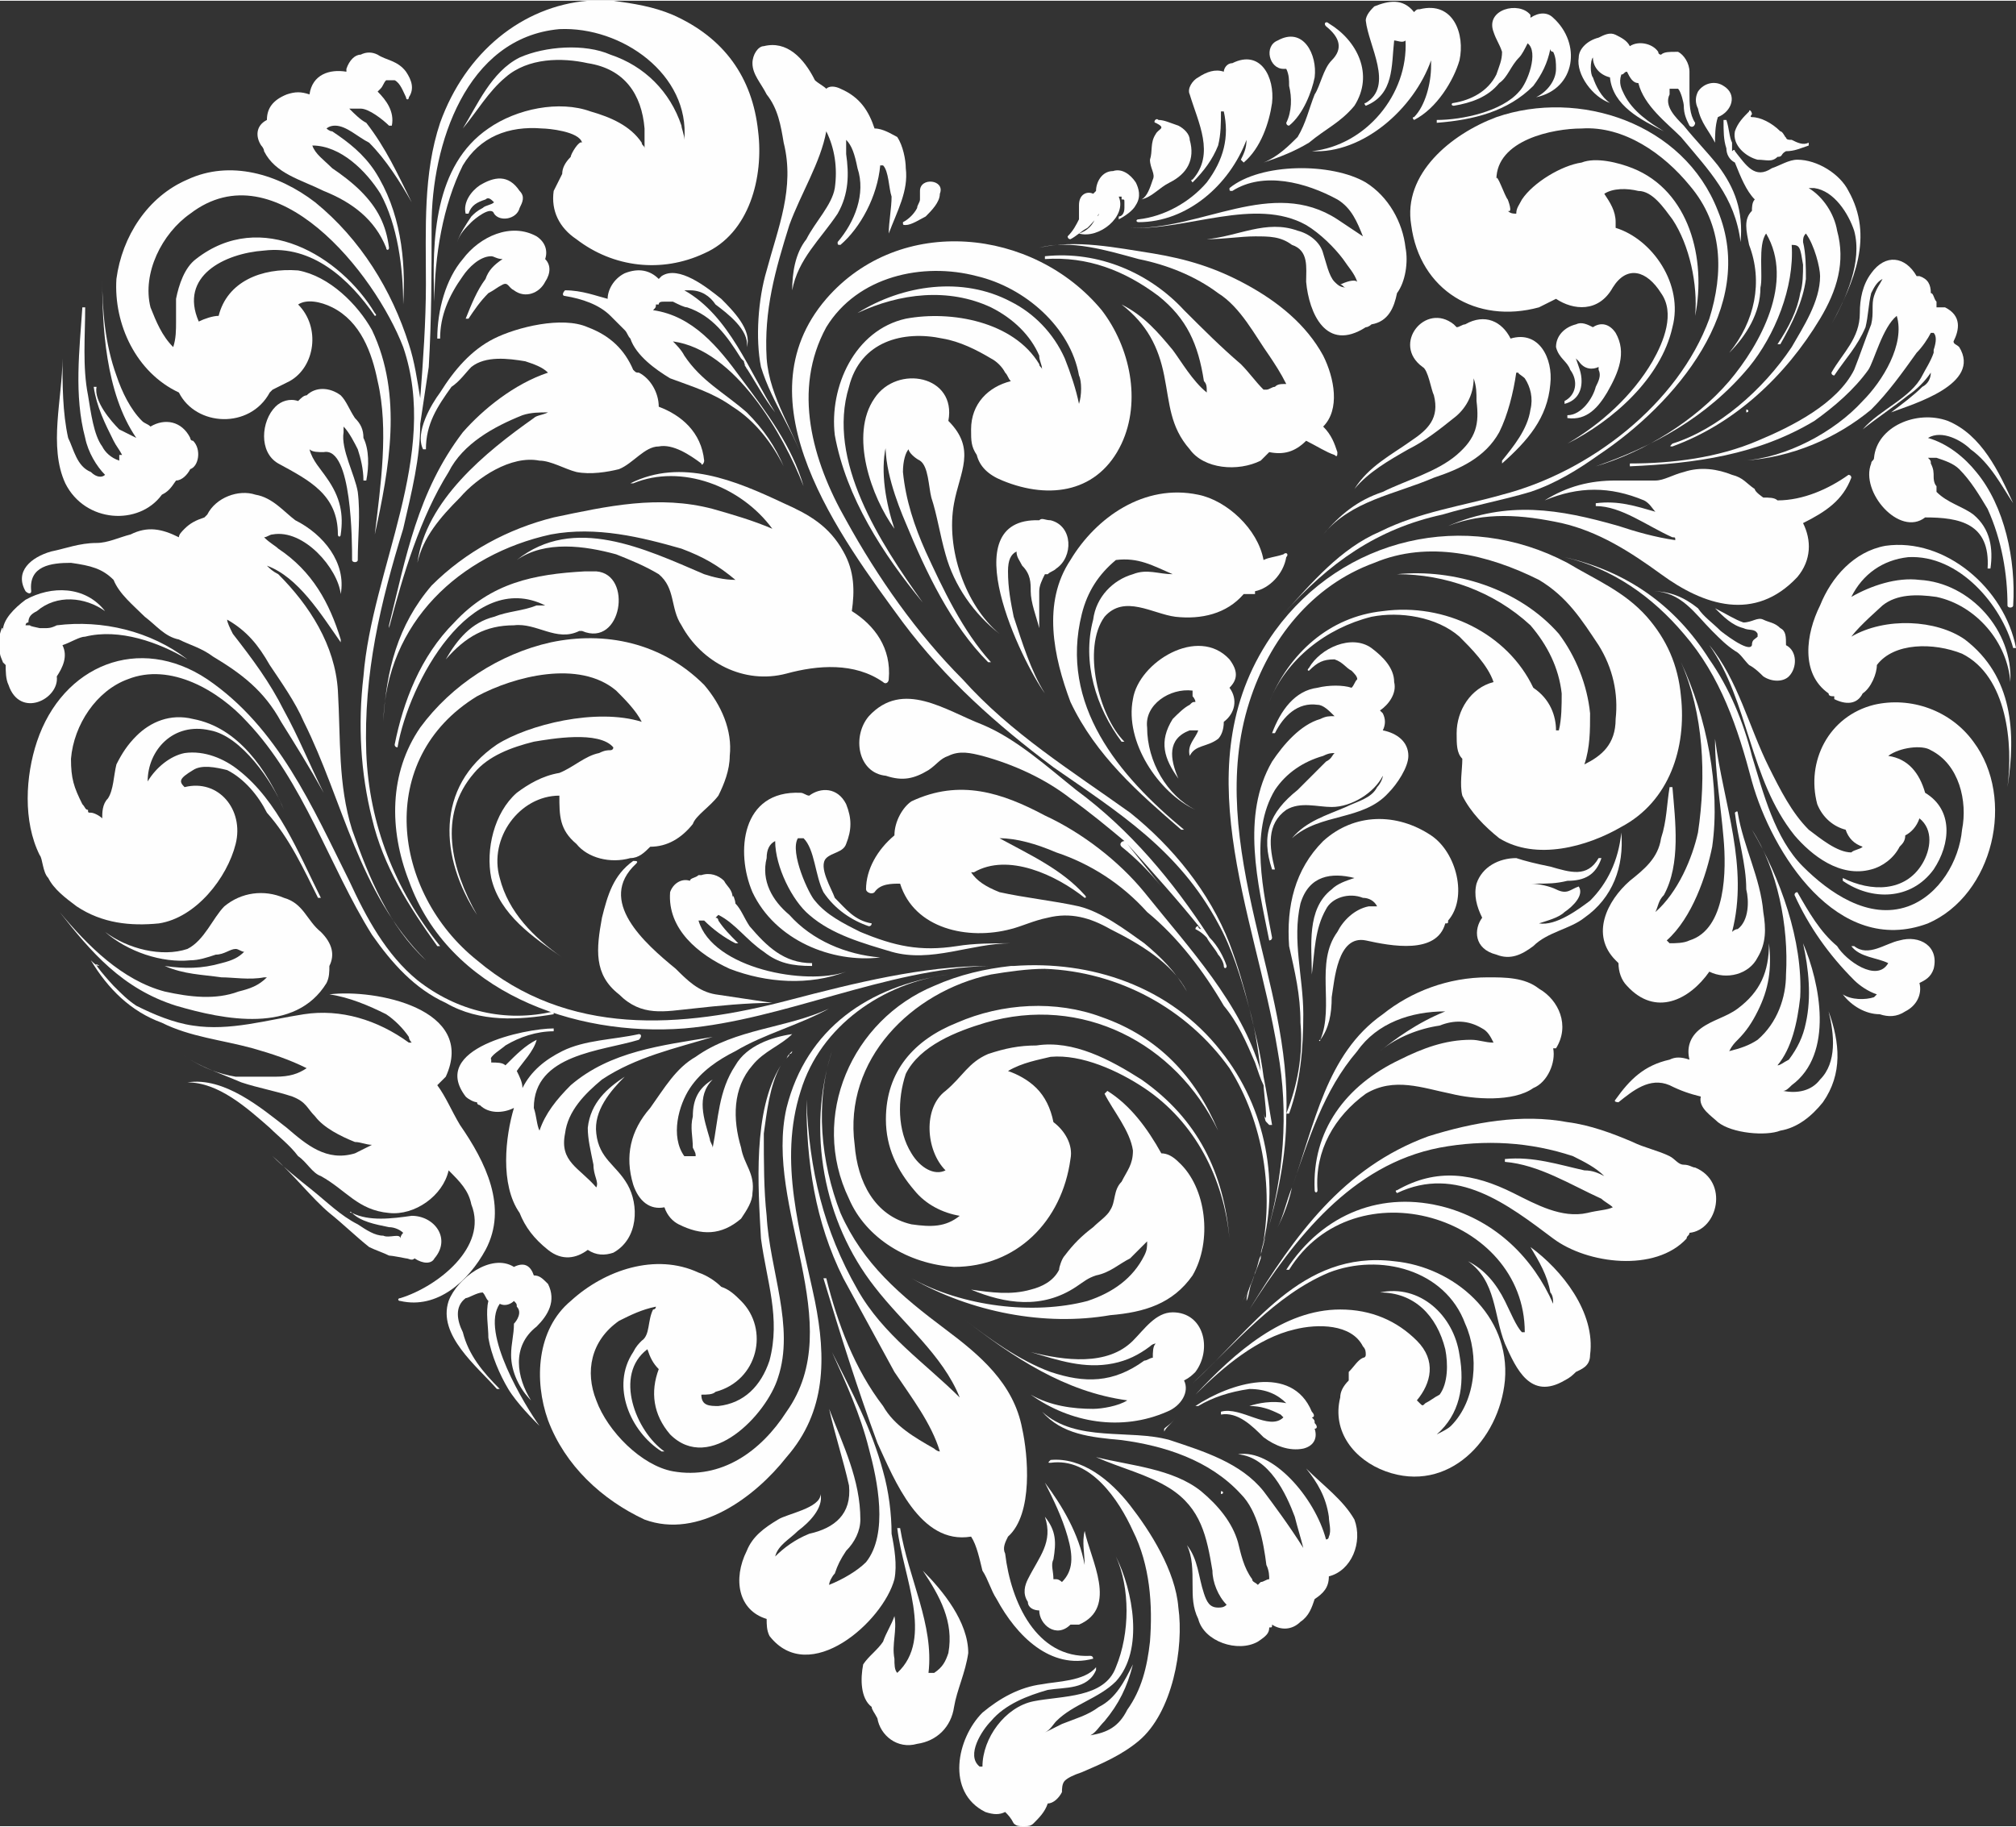 <?xml version="1.0" encoding="UTF-8"?> <svg xmlns="http://www.w3.org/2000/svg" xmlns:xlink="http://www.w3.org/1999/xlink" xml:space="preserve" width="59.513mm" height="53.94mm" version="1.1" style="shape-rendering:geometricPrecision; text-rendering:geometricPrecision; image-rendering:optimizeQuality; fill-rule:evenodd; clip-rule:evenodd" viewBox="0 0 710 643"><rect x="0" y="0" width="710" height="643" fill="#333333" stroke="none"/> <defs> <style type="text/css"> .fil0 {fill:#FEFEFE;fill-rule:nonzero} </style> </defs> <g id="Слой_x0020_1">  <g id="_2364487048000"> <path class="fil0" d="M443 446c0,0 0,-1 0,-1 0,0 0,1 0,1zm-104 -67c0,0 0,1 0,1 0,0 0,0 0,0 0,0 0,0 0,-1zm91 -9c-18,-23 -46,-32 -73,-30 -3,0 -6,0 -9,0 3,0 5,0 8,0 -9,1 -18,3 -27,7 -29,12 -44,46 -30,75 6,14 21,23 37,24 22,0 38,-16 41,-38 1,-5 -2,-10 -6,-13 -1,-5 -3,-9 -6,-12 -3,-3 -7,-5 -10,-6 5,-3 11,-4 15,-5 11,-1 24,5 33,11 18,12 28,32 30,53 -2,-23 -11,-42 -31,-56 -11,-7 -24,-14 -37,-12 -6,0 -11,1 -17,3 -7,3 -9,8 -15,13 -8,6 -7,21 0,28 -4,2 -9,-1 -12,-6 -5,-8 -5,-19 -2,-28 5,-10 18,-15 28,-18 34,-10 67,7 82,38 0,1 0,1 0,0 -8,-19 -21,-33 -41,-40 -16,-6 -35,-5 -51,2 -15,6 -25,17 -25,34 0,10 4,18 10,25 4,5 10,8 16,9 -5,4 -10,4 -17,3 -13,-3 -19,-15 -20,-28 -4,-30 20,-54 48,-60 6,-1 13,-2 19,-2 0,0 1,0 1,1 0,0 0,-1 -1,-1 26,1 50,14 65,35 12,19 16,44 11,66 -1,2 -1,4 -2,6 -1,4 -3,8 -5,11 2,-3 3,-5 4,-8 0,0 0,0 0,0 0,0 0,0 0,0 1,-3 2,-5 3,-8 0,-3 1,-6 2,-8 -1,2 -1,4 -2,6 7,-24 2,-51 -14,-71z"></path> <path class="fil0" d="M435 463c1,-2 2,-3 2,-4 0,1 -1,2 -2,4 0,0 0,0 0,0z"></path> <path class="fil0" d="M432 452c0,0 0,0 0,0 0,0 0,0 0,0z"></path> <path class="fil0" d="M432 452c0,0 0,0 0,0 0,0 0,0 0,0z"></path> <path class="fil0" d="M432 452c1,-6 1,-11 1,-16 0,5 0,10 -1,16z"></path> <path class="fil0" d="M431 458c1,-2 1,-4 1,-6 0,2 0,4 -1,6 0,0 0,0 0,0z"></path> <path class="fil0" d="M552 198c-36,-19 -79,-9 -103,24 -33,46 -7,99 1,148 4,22 2,44 -4,65 4,-14 7,-28 7,-42 1,-24 -6,-47 -11,-69 -6,-26 -10,-52 -2,-77 7,-22 22,-41 44,-49 19,-8 40,-3 58,6 10,6 15,14 21,23 5,8 7,17 6,26 0,9 -5,13 -11,16 2,-6 2,-12 2,-18 -1,-10 -5,-20 -11,-28 -14,-16 -37,-23 -57,-21 0,0 0,0 0,0 17,0 34,6 47,18 6,7 10,15 11,24 0,4 0,9 -1,13 0,0 -1,0 -1,0 0,-5 -2,-11 -8,-15 -9,-19 -31,-30 -53,-27 -19,2 -33,15 -40,32 6,-15 20,-26 36,-30 10,-2 23,0 31,7 4,4 10,10 12,16 -8,2 -13,10 -13,18 0,4 0,7 2,9 0,4 -1,9 0,13 3,6 8,11 13,15 13,8 31,3 43,-4 17,-9 23,-28 21,-46 -1,-11 -5,-20 -12,-28 -8,-9 -18,-13 -28,-19z"></path> <path class="fil0" d="M439 458c1,-2 1,-5 2,-7 -1,2 -2,5 -2,7 0,0 0,0 0,0z"></path> <path class="fil0" d="M447 247c-1,4 -2,7 -3,11 1,-4 2,-7 3,-11z"></path> <path class="fil0" d="M444 264c0,-2 0,-4 0,-6 0,2 0,4 0,6 0,0 0,0 0,0z"></path> <path class="fil0" d="M356 136c0,1 0,1 0,0l0 0zm-65 -31c-31,36 5,84 27,114 15,20 33,36 53,51 23,16 44,29 58,55 5,9 8,19 11,30 -2,-8 -4,-15 -7,-23 -7,-18 -20,-34 -35,-46 -21,-15 -42,-28 -59,-47 -16,-16 -30,-36 -41,-56 -12,-21 -19,-46 -7,-68 11,-18 34,-23 53,-18 17,4 33,18 36,35 1,2 1,7 0,10 -1,-5 -3,-11 -5,-16 -4,-9 -11,-16 -19,-20 -17,-9 -38,-6 -54,4 0,0 0,0 0,0 15,-7 32,-9 47,-2 8,4 14,10 17,17 0,2 1,3 1,5 0,-1 -1,-1 -1,-2 -9,-15 -31,-19 -47,-16 -18,4 -27,24 -25,41 4,22 17,42 31,59 0,0 0,0 0,0 -15,-21 -34,-50 -26,-76 4,-16 19,-20 33,-17 6,1 12,4 17,7 2,1 4,3 5,5 1,1 1,2 2,3 -8,2 -14,8 -14,17 0,4 0,6 2,9 1,4 4,7 9,9 17,7 34,4 42,-13 7,-15 3,-34 -7,-47 -24,-29 -71,-34 -97,-4z"></path> <path class="fil0" d="M531 74c0,0 0,0 0,0 0,0 0,0 0,0zm-79 142c0,0 0,0 0,0 16,-18 33,-30 56,-35 10,-3 21,-5 31,-8 9,-3 17,-8 24,-13 27,-18 56,-52 42,-86 -12,-31 -49,-43 -78,-33 -16,6 -33,20 -30,38 3,23 23,35 45,29 2,-1 4,-2 6,-3 6,4 15,5 20,-4 5,-8 12,-6 17,2 5,7 1,17 -3,24 -7,12 -18,22 -30,29 0,0 0,0 0,0 16,-8 33,-23 37,-41 4,-15 -7,-31 -20,-35 0,-1 0,-1 0,-2 0,-4 -2,-7 -4,-10 3,-2 8,-2 12,-1 5,0 9,6 12,10 6,9 9,23 8,34 0,0 0,0 0,0 4,-20 -2,-44 -22,-52 -5,-2 -13,-4 -18,-2 -7,1 -17,7 -21,13 -1,2 -2,3 -2,5 0,0 0,0 0,0 -1,0 -2,0 -3,-1 2,1 0,-4 0,-4 -1,-1 -4,-10 -4,-7 0,-14 20,-18 30,-18 15,-1 29,9 38,20 12,14 12,31 7,47 -11,30 -42,54 -73,62 -14,4 -29,6 -43,13 -14,6 -24,18 -34,29z"></path> <path class="fil0" d="M376 343c-2,-1 -5,-1 -7,-1 2,0 5,0 7,1 0,0 0,0 0,0z"></path> <path class="fil0" d="M168 338c-30,-24 -36,-71 0,-93 13,-7 36,-13 49,-2 3,3 7,7 9,11 -16,-5 -40,1 -51,8 -22,15 -20,40 -7,60 0,0 0,0 0,0 -9,-16 -14,-35 -1,-50 5,-6 13,-9 21,-11 6,-1 23,-4 28,2 0,1 -1,1 -1,1 -1,0 -2,0 -4,1 -5,1 -9,5 -14,7 -6,1 -11,4 -15,7 -8,7 -11,20 -9,30 3,13 15,21 25,28 0,0 0,0 0,0 -10,-7 -19,-16 -22,-28 -4,-14 7,-29 21,-29 0,7 0,12 6,17 4,5 12,7 19,5 3,0 5,-2 7,-4 6,0 11,-3 15,-8 1,-3 6,-6 9,-10 2,-4 4,-9 4,-14 1,-9 -3,-18 -9,-25 -15,-15 -35,-19 -54,-15 -18,4 -35,15 -46,30 -11,16 -11,36 -4,54 14,39 58,55 97,52 35,-3 71,-21 107,-22 -23,0 -47,6 -70,12 -38,10 -78,13 -110,-14z"></path> <path class="fil0" d="M56 325c13,-2 24,-16 27,-28 3,-12 -6,-23 -18,-20 -2,-2 -2,-3 3,-6 3,-2 8,-1 12,0 6,3 11,9 14,15 8,9 13,20 18,30 1,0 1,0 1,0 -8,-16 -15,-34 -29,-45 -5,-4 -12,-7 -19,-6 -5,1 -10,5 -13,10 0,-11 9,-21 22,-18 11,2 22,18 26,28 0,0 0,0 0,0 -6,-14 -16,-29 -32,-32 -8,-2 -15,1 -20,6 -3,3 -5,6 -7,10 -1,4 -1,9 -3,12 -2,2 -2,5 -2,7 -1,-1 -3,-2 -4,-2 -1,0 -1,0 -1,-1 -1,0 -1,-1 -2,-2 -3,-6 -4,-9 -4,-16 1,-12 9,-24 20,-28 15,-6 32,4 42,15 20,21 29,51 44,75 7,10 15,19 26,24 12,7 26,6 38,4 0,-1 0,-1 0,-1 -17,4 -34,0 -48,-11 -11,-9 -18,-22 -24,-35 -13,-26 -25,-54 -50,-71 -24,-16 -51,-5 -60,22 -4,12 -5,28 1,40 1,1 1,6 3,8 2,4 6,7 10,10 9,6 19,7 29,6z"></path> <path class="fil0" d="M660 248c-16,4 -24,20 -20,35 2,5 6,8 10,9 1,3 3,5 6,6 -1,1 -3,1 -4,2 -5,0 -11,-5 -15,-8 -6,-6 -10,-14 -14,-22 -7,-14 -11,-31 -21,-43 0,-1 0,0 0,0 14,20 14,47 30,67 6,7 16,15 27,12 4,-1 8,-4 10,-8 1,-1 2,-2 2,-4 2,-1 4,-3 5,-6 5,4 4,11 1,16 -6,10 -18,10 -28,5 0,0 0,0 0,1 10,7 24,7 32,-4 6,-9 7,-21 -3,-27 -2,-7 -6,-12 -13,-13 4,-3 12,-4 15,-2 10,5 13,18 11,28 -1,11 -8,23 -19,27 -14,5 -28,-5 -37,-14 -10,-10 -14,-26 -18,-39 -3,-12 -8,-24 -15,-34 -12,-19 -29,-31 -51,-36 0,0 0,0 0,0 17,4 31,14 42,27 13,15 19,33 24,52 7,25 30,62 62,50 23,-10 31,-44 16,-64 -8,-11 -22,-16 -35,-13z"></path> <path class="fil0" d="M491 444c-33,-4 -50,24 -71,43 0,0 0,1 0,0 15,-14 29,-31 48,-39 18,-7 41,-1 48,18 5,11 4,27 -5,36 -1,1 -3,2 -5,3 8,-7 10,-17 8,-28 -2,-14 -14,-25 -28,-22 0,0 0,0 0,0 12,0 20,8 23,20 1,5 1,12 -2,16 -2,1 -3,2 -5,3 -1,1 -1,1 -2,0 0,0 0,0 -1,-1 5,-6 7,-14 0,-21 -7,-7 -16,-11 -27,-11 -20,0 -37,15 -51,30 10,-10 22,-20 35,-23 8,-2 20,-2 24,6 1,1 1,2 1,3 0,0 0,1 -1,1 -2,1 -3,3 -5,5 0,1 0,2 0,3 -2,2 -3,4 -3,6 -3,12 5,22 16,26 22,8 40,-11 42,-32 2,-23 -18,-40 -39,-42z"></path> <path class="fil0" d="M410 504c1,-2 3,-3 4,-5 -1,2 -3,3 -4,4 0,0 0,1 0,1z"></path> <path class="fil0" d="M421 491c-3,3 -5,6 -7,8 2,-2 4,-5 7,-8z"></path> <path class="fil0" d="M63 138c0,0 0,0 0,0 6,12 25,13 32,0 0,0 1,-1 1,-1 2,-1 4,-2 6,-3 9,-5 11,-19 3,-27 0,0 0,0 0,0 3,-2 8,-1 12,1 10,5 14,16 16,26 4,17 1,37 -1,54 0,1 0,1 0,0 5,-23 10,-49 -1,-72 -5,-9 -15,-19 -26,-21 -13,-1 -25,4 -28,16 -2,0 -5,1 -7,2 -7,-16 9,-24 23,-25 17,-2 30,10 39,23 0,0 1,0 0,-1 -12,-20 -40,-37 -63,-19 -4,3 -6,9 -7,14 0,3 0,5 0,8 0,3 0,6 -1,9 -4,-4 -6,-9 -8,-14 -3,-12 4,-26 14,-33 30,-23 65,21 75,47 13,38 -11,78 -14,116 -2,17 -1,34 3,50 4,17 13,31 23,45 1,0 1,0 1,0 -16,-20 -25,-43 -26,-68 -1,-28 5,-53 13,-79 3,-13 6,-25 6,-37 1,-7 2,-13 3,-20 1,-17 1,-33 1,-50 0,-28 12,-66 45,-69 22,-1 46,16 44,39 0,-2 -1,-4 -1,-5 -4,-12 -13,-21 -25,-25 -9,-4 -23,-3 -32,1 -10,5 -15,17 -20,25 0,0 0,0 0,0 5,-6 9,-13 15,-18 8,-7 20,-7 29,-5 13,2 19,11 20,23 0,3 0,5 0,7 0,-1 -1,-1 -1,-2 -4,-6 -11,-9 -18,-11 -11,-4 -26,-1 -36,6 -19,13 -20,39 -19,61 0,-16 3,-34 10,-48 6,-10 16,-14 28,-13 2,0 13,1 14,5 -1,-1 -4,4 -4,5 -2,2 -3,4 -3,6 -1,2 -2,4 -3,6 -1,7 2,13 8,17 13,10 30,12 45,5 16,-7 21,-27 19,-43 -2,-19 -12,-33 -30,-41 -7,-3 -14,-4 -21,-5l-9 0c-23,2 -43,18 -52,43 -6,18 -5,37 -5,57 0,13 -1,27 -2,40 -1,-6 -2,-13 -4,-19 -6,-19 -17,-37 -33,-50 -13,-10 -30,-15 -45,-8 -14,6 -23,20 -25,35 -1,16 7,33 22,40z"></path> <path class="fil0" d="M153 106c0,4 0,8 0,12 0,-4 0,-7 0,-12z"></path> <path class="fil0" d="M153 122c0,-2 0,-3 0,-4 0,1 0,2 0,4 0,0 0,0 0,0z"></path> <path class="fil0" d="M277 513c14,-16 14,-35 10,-55 -5,-24 -13,-49 -5,-74 7,-23 29,-38 52,-41 0,0 0,0 0,0 -28,4 -50,19 -57,47 -8,35 22,76 0,107 -9,14 -23,24 -40,21 -11,-2 -23,-14 -27,-25 -4,-10 -2,-21 8,-28 4,-2 8,-4 13,-5 0,0 0,1 -1,1 -2,4 -1,9 -4,11 -1,1 -2,2 -3,4 -8,12 -1,28 10,35 1,0 1,0 1,0 -10,-7 -18,-27 -6,-36 1,3 2,5 4,7 -3,8 -2,16 4,23 14,14 34,-7 38,-20 6,-18 -3,-38 -4,-57 -1,-9 -1,-19 -1,-29 1,-7 2,-17 6,-24 -10,16 -8,43 -7,61 2,15 7,28 3,43 -3,9 -9,15 -18,16 -3,0 -6,0 -6,-4 0,0 0,0 0,0 2,0 4,0 5,-1 15,-4 19,-22 9,-32 -2,-2 -4,-4 -7,-5 -2,-2 -5,-4 -8,-5 -15,-7 -33,-1 -45,10 -12,10 -13,28 -8,42 6,16 19,28 34,35 19,7 39,-8 50,-22z"></path> <path class="fil0" d="M277 373c0,-1 1,-1 1,-2 0,0 -1,1 -1,2z"></path> <path class="fil0" d="M279 370c0,0 0,0 -1,1 1,0 1,-1 1,-1 1,0 0,0 0,0z"></path> <path class="fil0" d="M277 373c0,0 0,0 0,0 0,0 0,0 0,0z"></path> <path class="fil0" d="M275 375c1,-1 1,-2 2,-2 -1,0 -1,1 -2,2z"></path> <path class="fil0" d="M597 411c-1,0 -2,-1 -4,-1 -2,0 -3,-2 -5,-3 -4,-2 -9,-3 -13,-5 -7,-3 -15,-6 -23,-7 -16,-3 -33,0 -49,5 -30,11 -47,35 -63,61 0,1 0,1 0,0 16,-25 36,-51 67,-57 16,-3 32,-2 47,3 4,2 8,4 11,7 -2,-1 -4,-2 -7,-2 -9,-2 -18,-5 -28,-4 0,0 0,1 0,1 12,1 23,8 34,13 1,1 3,2 4,3 -2,1 -5,1 -9,2 -9,2 -18,-3 -26,-7 -14,-7 -27,-9 -41,-1 -1,0 0,1 0,1 21,-10 39,4 55,16 12,9 36,12 47,0 0,-1 1,-1 1,-2 10,-1 14,-18 2,-23z"></path> <path class="fil0" d="M539 439c0,0 0,0 0,0 3,5 6,10 7,16 1,1 1,3 1,4 -7,-16 -20,-29 -38,-34 -22,-6 -43,2 -56,22 0,0 1,0 1,0 23,-37 83,-19 83,22 0,0 0,0 -1,0 -2,-2 -4,-7 -6,-11 -3,-6 -7,-11 -13,-14 -1,0 -1,0 0,0 10,7 9,19 13,29 4,9 9,20 21,13 2,-1 3,-2 4,-3 2,-1 5,-2 5,-6 2,-15 -10,-30 -21,-38z"></path> <path class="fil0" d="M311 495c-10,-13 -16,-29 -20,-45 0,0 -1,0 -1,0 6,20 12,39 19,58 6,13 15,36 33,33 2,3 3,8 4,12 2,3 3,7 5,10 7,13 19,25 34,21 0,0 0,-1 -1,-1 -19,1 -28,-19 -30,-36 -1,-2 0,-4 1,-6 9,-8 7,-29 5,-38 -3,-16 -15,-26 -27,-35 -16,-12 -29,-23 -37,-41 -7,-18 -9,-39 -3,-57 0,0 0,0 0,0 -9,28 -3,60 15,83 10,13 24,24 30,39 -12,-12 -27,-22 -36,-38 -12,-21 -17,-42 -18,-67 0,0 0,0 0,0 0,22 3,43 13,63 6,11 12,22 18,33 6,9 13,18 16,28 -1,0 -2,-1 -2,-1 -7,-4 -14,-8 -18,-15z"></path> <path class="fil0" d="M321 450c0,0 0,0 0,0 0,0 0,0 0,0z"></path> <path class="fil0" d="M383 458c-19,5 -44,2 -62,-8 21,12 47,17 70,13 12,-1 22,-4 29,-14 7,-12 5,-31 -5,-40 -2,-2 -4,-3 -6,-3 -5,-9 -11,-17 -19,-22 0,0 -1,1 -1,1 3,6 9,13 10,20 0,5 -2,7 -4,11 -3,3 -2,7 -4,10 -1,2 -4,4 -6,6 -4,3 -7,6 -10,10 -1,1 -2,4 -2,5 -2,4 -6,6 -10,7 -7,2 -14,1 -21,0 0,0 0,0 0,0 12,5 25,7 37,-1 3,-2 4,-3 7,-4 5,-1 8,-4 12,-6 2,-2 4,-4 6,-6 0,2 0,3 -1,5 -4,8 -11,13 -20,16z"></path> <path class="fil0" d="M314 445c2,2 4,3 7,5 -3,-2 -5,-3 -7,-5 0,0 0,0 0,0z"></path> <path class="fil0" d="M315 556c1,-5 0,-11 -1,-16 0,-7 -1,-15 -3,-22 -4,-15 -11,-28 -18,-42 0,0 0,0 0,0 5,11 10,22 13,34 3,11 7,30 -1,40 -3,3 -8,6 -13,8 0,0 0,0 0,0 0,-1 1,-3 2,-4 1,-3 2,-5 4,-8 3,-3 5,-7 5,-11 0,-14 -6,-26 -11,-39 0,0 0,0 0,0 2,9 5,18 7,27 1,10 -5,15 -14,17 -5,2 -9,5 -12,8 1,-4 5,-6 8,-9 4,-3 9,-8 8,-13 0,-1 0,-1 0,0 0,5 -12,7 -15,9 -5,3 -9,6 -11,11 -5,10 -3,21 7,24 0,2 0,4 1,6 14,18 40,-5 44,-20z"></path> <path class="fil0" d="M430 525c0,0 0,1 0,1 1,0 1,-1 0,-1z"></path> <path class="fil0" d="M462 497c-7,-17 -29,-10 -41,-2 0,0 0,0 1,0 5,-3 11,-5 18,-6 6,0 10,2 13,5 -5,-1 -10,0 -13,1 0,0 0,0 0,0 4,0 7,1 11,3 0,0 1,1 1,1 -5,5 -15,-4 -22,-2 0,0 0,1 0,1 6,-1 11,4 15,8 4,3 9,5 14,4 4,-1 5,-4 4,-7 1,0 1,-1 0,-2 0,-1 0,-1 -1,-2 1,0 1,-1 0,-2z"></path> <path class="fil0" d="M174 217c-8,2 -13,8 -17,15 0,0 0,0 0,0 7,-8 14,-12 24,-12 8,-1 15,6 23,2 0,0 1,0 1,0 14,6 18,-20 5,-21 -1,0 -2,0 -4,0 -18,1 -33,4 -46,18 -12,12 -18,28 -21,43 0,1 1,1 1,1 4,-23 26,-63 52,-50 -1,0 -2,0 -3,0 -5,2 -10,2 -15,4z"></path> <path class="fil0" d="M11 208c-1,-9 7,-10 14,-10 7,1 11,2 15,6 2,5 7,9 11,13 4,3 7,7 12,8 4,2 8,3 12,6 10,6 18,12 24,23 5,8 10,16 15,25 0,0 0,0 0,0 -5,-10 -9,-20 -14,-29 -5,-10 -11,-18 -18,-27 -1,-2 -2,-4 -2,-5 7,4 11,9 15,16 4,6 9,13 12,20 14,28 19,60 43,84 0,0 0,0 0,0 -13,-12 -20,-29 -26,-46 -5,-16 -4,-32 -5,-49 -1,-16 -10,-30 -21,-41 -2,-1 -3,-2 -4,-3 11,4 19,17 26,27 0,0 0,0 0,-1 -4,-13 -10,-24 -22,-32 -1,-1 -3,-2 -5,-4 1,0 2,-1 3,-1 11,-2 23,12 24,21 0,1 0,1 0,0 2,-11 -6,-21 -16,-26 -4,-3 -8,-8 -14,-9 -6,-2 -14,1 -17,7 -1,1 -1,1 -1,1 -3,1 -5,2 -7,4 -1,1 -2,2 -2,3 -6,-3 -11,-4 -17,-1 -4,1 -8,3 -12,3 -6,0 -11,2 -16,3 -7,2 -13,7 -9,14 1,1 2,1 2,0z"></path> <path class="fil0" d="M120 195c0,0 0,-1 0,-1 0,0 0,1 0,1z"></path> <path class="fil0" d="M57 174c2,-1 3,-2 5,-5 0,0 0,0 0,0 2,0 4,-2 5,-4 3,-1 4,-7 1,-10 -1,0 -1,-1 -1,-1 -3,-6 -9,-7 -14,-4 -1,-1 -2,-1 -3,-2 -4,-4 -7,-10 -9,-16 -4,-11 -5,-23 -5,-34 0,0 0,0 0,0 0,16 1,40 12,56 0,0 0,0 0,0 0,0 0,0 0,0 -2,-1 -4,-2 -6,-3 -3,-3 -9,-10 -8,-15 0,0 -1,0 -1,0 1,7 4,13 7,19 1,2 2,3 3,5 0,0 -1,0 -1,0 0,1 0,1 0,2 -3,-1 -5,-3 -6,-5 -3,-4 -4,-12 -5,-18 -2,-10 -1,-21 -1,-31 0,0 0,0 -1,0 -1,15 -3,31 1,46 1,5 4,10 7,13 -1,1 -3,1 -5,-1 -5,-2 -6,-8 -8,-12 -2,-9 -2,-19 -2,-28 0,0 0,0 0,0 0,14 -5,31 1,44 7,14 26,15 34,4z"></path> <path class="fil0" d="M121 150c2,2 4,6 5,8 1,3 2,7 2,11 0,0 1,0 1,0 1,-5 1,-11 -1,-15 0,-3 -1,-5 -3,-7 -2,-3 -3,-6 -5,-8 -4,-3 -9,-3 -12,0 -1,0 -2,1 -3,2 -3,-1 -6,0 -8,2 -5,5 -6,16 1,20 11,6 21,11 21,25 0,1 1,1 1,0 1,-7 0,-13 -5,-20 -2,-3 -5,-6 -6,-10 1,1 3,1 5,1 10,-2 10,32 10,38 0,1 2,1 2,0 0,-8 1,-16 0,-24 -1,-6 -6,-15 -5,-21 0,-1 0,-1 0,-2z"></path> <path class="fil0" d="M163 152c-16,21 -20,44 -26,68 0,1 0,1 0,1 5,-19 11,-39 21,-55 5,-10 16,-16 26,-20 3,-1 6,-1 9,-1 -2,1 -4,1 -5,2 -17,12 -38,29 -41,51 0,0 0,0 0,0 2,-9 8,-16 15,-23 6,-7 18,-15 28,-13 4,0 9,3 13,4 5,1 11,0 15,-1 5,-2 9,-8 14,-8 5,-1 11,3 15,6 0,1 1,0 1,-1 -1,-10 -8,-16 -16,-19 0,-5 -3,-10 -7,-12 -1,0 -1,0 -2,-1 -3,-7 -8,-12 -16,-15 -9,-4 -25,0 -33,4 -8,4 -14,11 -19,19 -3,4 -9,14 -6,20 1,0 1,0 1,0 0,-9 4,-15 9,-22 3,-2 5,-5 7,-7 5,-4 13,-3 19,-2 3,1 6,2 8,4 -12,4 -23,13 -30,21z"></path> <path class="fil0" d="M154 119c0,0 1,0 1,0 0,-8 3,-15 8,-22 2,-3 6,-7 10,-7 1,0 2,1 4,1 -3,2 -5,4 -6,7 -3,4 -5,9 -7,14 0,0 0,0 1,0 2,-3 4,-6 7,-9 2,-1 3,-2 5,-3 2,-1 2,1 4,2 4,3 9,1 11,-3 0,0 0,0 0,0 2,-3 2,-6 0,-8 1,-3 0,-6 -3,-8 -9,-5 -20,0 -26,8 -6,7 -9,18 -9,28z"></path> <path class="fil0" d="M170 73c-2,1 -3,2 -4,3 -2,3 -4,6 -5,9 0,0 0,0 0,0 1,-3 3,-5 5,-7 1,-1 7,-6 8,-3 2,3 8,2 9,-2 1,-2 2,-4 0,-6 -4,-6 -9,-5 -14,-2 -3,2 -6,6 -5,10 0,0 1,0 1,0 1,-3 3,-4 6,-5 1,-1 2,0 3,1 -1,1 -3,1 -4,2z"></path> <path class="fil0" d="M123 38c0,0 0,0 0,0 0,0 0,0 0,0 0,0 0,0 0,0zm-9 7c0,0 0,0 0,0 0,-1 1,-1 1,-1 -1,0 -1,1 -1,1zm-21 8c4,8 13,10 21,14 10,4 18,10 22,20 0,1 1,1 1,0 -1,-8 -4,-14 -10,-20 -3,-3 -7,-6 -10,-8 -3,-3 -6,-5 -7,-8 10,0 19,9 24,17 6,11 8,26 8,39 0,0 0,0 0,0 1,-16 -1,-33 -10,-47 -4,-6 -9,-10 -15,-14 -1,0 -2,-1 -2,-1 0,0 1,-1 3,-1 4,0 8,4 12,6 6,6 11,14 15,21 0,0 0,0 0,0 -5,-10 -9,-19 -16,-28 -2,-1 -4,-3 -6,-5 0,0 0,0 1,0 0,0 2,0 3,0 3,0 8,4 10,6 0,0 0,0 1,0 1,-5 -2,-9 -5,-12 0,0 0,0 0,0 1,-1 1,-1 1,-1 1,-1 1,-2 2,-3 1,0 2,0 3,0 2,1 3,4 4,6 0,1 1,1 1,0 2,-3 1,-6 -1,-9 -3,-4 -7,-4 -10,-6 -2,-1 -4,-1 -6,0 -2,0 -4,2 -5,5 0,0 0,1 0,1 -6,-1 -12,1 -13,8 -3,-1 -5,-1 -8,0 -5,2 -7,5 -7,9 -4,2 -4,6 -2,9 0,0 1,1 1,2z"></path> <path class="fil0" d="M9 220c0,0 0,0 0,0 0,0 0,0 0,0zm0 1c0,0 0,0 0,0l0 0zm11 17c2,-3 4,-7 2,-11 3,-1 6,-3 8,-3 12,-3 26,2 36,8 0,0 0,0 0,0 -13,-10 -30,-14 -46,-12 -2,1 -3,1 -4,1 -1,0 -1,0 -2,0 0,0 -5,-1 -3,-1 0,0 -1,0 -2,0 0,0 0,-1 1,-1 0,-2 1,-3 3,-4 7,-6 17,-5 24,0 0,1 0,0 0,0 -7,-9 -19,-9 -28,-4 -4,3 -8,7 -8,11 0,-3 -1,1 -1,1 0,2 0,3 0,5l0 0c0,1 0,1 0,2 0,1 2,5 1,3 0,0 1,1 1,1 0,2 0,5 1,7 4,12 18,5 17,-3z"></path> <path class="fil0" d="M62 354c17,5 42,10 53,-8 1,-2 1,-4 1,-6 2,-4 1,-8 -3,-12 -5,-4 -6,-10 -13,-12 -7,-3 -15,-2 -21,3 -4,4 -7,12 -13,15 -9,3 -21,0 -29,-6 0,0 0,0 0,0 8,7 20,11 30,10 3,0 6,-1 9,-2 3,0 5,-2 7,-2 1,0 2,1 3,1 -2,2 -4,3 -8,4 -7,2 -13,2 -20,1 0,0 0,0 0,0 7,3 13,3 20,4 4,0 10,1 15,0 0,0 0,0 1,0 -3,3 -6,4 -10,5 -8,3 -17,2 -26,0 -15,-4 -27,-16 -37,-28 0,-1 0,0 0,0 11,14 22,27 41,33z"></path> <path class="fil0" d="M63 371c-1,-1 -2,-1 -2,-2 0,1 1,1 2,2z"></path> <path class="fil0" d="M52 363c3,2 6,4 9,6 -3,-2 -6,-4 -9,-6 0,-1 0,0 0,0z"></path> <path class="fil0" d="M67 373c-1,-1 -2,-1 -3,-2 1,1 2,1 3,2z"></path> <path class="fil0" d="M171 440c8,-15 0,-31 -9,-44 -3,-5 -5,-10 -8,-14 0,0 0,0 0,0 1,-1 2,-2 3,-3 11,-24 -25,-31 -41,-29 0,0 0,0 0,0 7,1 14,4 20,7 3,2 6,5 8,8 0,1 1,2 1,2 -1,0 -1,0 -1,0 -11,-8 -24,-12 -37,-10 -13,2 -26,6 -39,4 -7,-1 -14,-4 -20,-7 -3,-2 -5,-4 -8,-7 -1,-1 -9,-10 -5,-7 0,0 0,0 0,0 0,0 0,0 0,0 0,0 0,0 0,0 0,0 0,0 0,0 -1,0 -2,-1 -3,-2 0,0 0,0 0,0 6,10 14,18 25,22 10,5 21,6 32,9 7,2 13,4 19,7 -3,2 -6,3 -11,3 -5,0 -10,0 -14,0 -6,-1 -11,-3 -16,-6 5,3 11,5 18,8 6,2 12,3 18,5 5,2 5,4 8,7 3,4 9,7 14,9 2,0 4,1 6,1 -2,1 -4,2 -6,3 -10,3 -17,-3 -24,-9 -9,-7 -22,-18 -35,-16 0,0 0,0 0,0 11,0 21,9 29,16 3,3 7,6 10,10 3,2 5,6 8,7 9,5 13,12 24,13 9,1 19,-6 21,-15 4,4 7,7 8,12 6,15 -12,29 -25,33 -1,0 -1,1 0,1 13,3 24,-7 30,-18z"></path> <path class="fil0" d="M64 371c-1,0 -1,0 -1,0 0,0 0,0 1,0z"></path> <path class="fil0" d="M95 407c0,0 0,0 0,0 0,0 0,0 0,0z"></path> <path class="fil0" d="M95 407c-3,-2 -6,-4 -9,-5 3,1 6,3 9,5z"></path> <path class="fil0" d="M96 407c-1,0 -1,0 -1,0 0,0 0,0 1,0z"></path> <path class="fil0" d="M84 402c1,0 2,0 2,0 0,0 -1,0 -2,0 0,0 0,0 0,0z"></path> <path class="fil0" d="M146 443c3,2 6,2 7,0 6,-7 0,-15 -8,-15 -7,1 -15,2 -21,-1 -1,-1 -1,0 0,0 3,3 8,4 13,5 2,0 4,1 5,2 -1,1 -1,2 -1,2 0,-2 -4,0 -6,-1 -3,0 -6,-2 -9,-4 -6,-3 -11,-8 -16,-12 -5,-4 -10,-8 -14,-12 7,6 14,15 20,20 5,4 9,8 14,12 2,1 5,2 7,3 1,0 6,1 6,1 1,0 2,1 3,0z"></path> <path class="fil0" d="M324 162c3,2 3,9 4,13 2,6 3,13 5,20 3,11 10,21 19,28 0,0 0,0 0,0 -12,-10 -19,-30 -16,-46 2,-11 8,-19 -2,-29 0,0 0,0 0,0 3,-16 -18,-20 -26,-8 -9,13 -1,35 7,46 0,0 1,0 0,0 -3,-9 -5,-20 -3,-29 0,-1 0,-2 0,-3 -1,10 4,23 7,30 7,17 16,36 29,49 1,0 1,0 1,0 -10,-11 -17,-26 -23,-39 -4,-9 -7,-18 -8,-28 0,-4 1,-7 2,-8 0,1 2,3 4,4z"></path> <path class="fil0" d="M403 314c-9,-11 -22,-21 -35,-27 -15,-8 -30,-13 -47,-5 -3,2 -6,7 -6,12 -6,5 -10,12 -10,19 0,1 2,2 3,1 2,-3 6,-3 9,-3 5,16 24,20 39,16 4,-1 8,-3 13,-4 8,-2 15,0 22,4 10,5 22,12 27,22 0,0 0,0 0,0 -4,-7 -9,-12 -15,-17 -7,-5 -15,-11 -23,-13 -9,-2 -19,-3 -28,-5 -5,-2 -8,-4 -10,-7 0,0 1,0 1,0 12,-7 29,1 39,9 0,0 1,0 0,-1 -8,-9 -19,-14 -30,-20 6,0 13,2 20,5 12,4 23,11 32,21 11,9 20,21 27,33 5,6 8,13 11,20 1,3 2,6 3,8 0,2 2,16 0,10 0,0 0,0 0,0 1,3 0,2 2,4 0,0 1,0 1,0 -1,-6 -2,-12 -3,-17 -1,-8 -3,-16 -5,-24 2,7 3,14 4,22 -7,-24 -25,-43 -41,-63z"></path> <path class="fil0" d="M592 233c0,0 0,0 0,0 8,18 9,40 6,60 -2,9 -7,21 -15,28 1,-2 1,-4 3,-6 6,-11 4,-26 3,-38 0,0 -1,0 -1,0 -1,6 -1,12 -3,18 -1,7 -6,11 -11,15 -8,7 -14,19 -5,28 0,0 0,0 1,1 0,3 1,6 3,8 10,11 22,5 29,-5 6,3 14,1 17,-5 3,-5 3,-10 2,-16 -1,-12 -7,-23 -9,-35 0,-1 -1,0 -1,0 1,9 4,18 4,27 1,4 1,11 -3,14 -1,0 -2,1 -2,1 6,-23 -3,-45 -6,-68 0,0 0,0 0,0 0,12 2,23 3,35 1,11 1,32 -12,36 -2,1 -5,1 -7,1 0,0 0,0 -1,-1 9,-8 14,-23 16,-33 3,-21 -2,-46 -11,-65 0,0 0,0 0,0z"></path> <path class="fil0" d="M652 168c0,-1 -1,-1 -1,-1 -7,5 -16,9 -25,9 -1,-1 -3,-1 -5,-1 0,0 -3,-2 -3,-3 -3,-2 -4,-4 -8,-5 -5,-2 -11,-3 -17,-1 -4,1 -7,3 -10,3 -4,0 -9,0 -14,0 -9,0 -17,2 -25,7 0,0 0,0 0,0 12,-5 23,-5 35,0 2,1 3,3 4,4 -7,-2 -13,-4 -21,-3 0,0 0,1 0,1 9,0 18,7 27,11 1,0 1,0 1,1 -7,-1 -14,-3 -20,-5 -21,-6 -39,-9 -60,0 0,0 0,0 0,0 13,-5 26,-4 40,-1 13,3 24,10 35,18 15,11 33,17 48,1 5,-6 5,-13 2,-19 8,-4 14,-8 17,-16z"></path> <path class="fil0" d="M664 192c-11,2 -19,11 -23,21 -5,10 -7,24 3,31 0,1 1,1 2,1 0,1 0,1 0,1 4,2 8,2 10,-2 3,-2 5,-7 5,-10 6,-8 20,-8 30,-4 16,8 18,32 16,47 0,0 0,0 0,0 3,-19 2,-39 -15,-52 -10,-7 -28,-8 -40,-1 3,-4 10,-10 11,-11 5,-4 12,-4 19,-3 14,3 25,16 26,30 0,1 0,1 0,0 1,-18 -14,-35 -32,-36 -8,-1 -17,2 -24,6 4,-8 11,-13 20,-14 18,-1 33,17 37,32 0,0 1,0 1,0l0 0 0 0c-4,-21 -25,-39 -46,-36z"></path> <path class="fil0" d="M682 171c0,1 0,1 0,1 0,-1 0,-1 0,-1z"></path> <path class="fil0" d="M660 161c0,1 -1,1 -1,2 -4,10 10,26 19,19 12,0 23,2 22,18 0,0 1,0 1,0 1,-7 0,-14 -6,-19 -4,-3 -9,-4 -13,-8 0,0 0,-1 0,-2 -1,-1 -1,-3 -1,-3 0,-2 0,-3 -1,-5 0,-1 0,-1 -1,-2 1,0 2,0 3,0 3,1 6,2 8,4 4,4 7,9 10,14 5,11 7,23 7,34 0,1 2,1 2,0 1,-16 -3,-35 -13,-47 -4,-5 -10,-10 -17,-12 5,-3 12,1 15,4 7,5 11,13 15,19 0,0 1,0 0,0 -5,-11 -11,-24 -23,-29 -11,-4 -25,2 -26,13z"></path> <path class="fil0" d="M614 231c-1,-1 -1,-1 -2,-2 1,1 1,1 2,2zm3 -4c-1,3 -11,-5 -11,-5 -3,-3 -6,-5 -8,-8 -5,-4 -10,-6 -16,-6 0,0 0,0 0,0 10,0 15,8 21,14 3,3 5,5 8,7 2,1 3,3 5,5 2,1 4,3 5,4 3,2 7,2 9,0 3,-3 3,-9 -1,-11 0,-3 0,-5 -2,-6 -2,-2 -4,-2 -6,-3 -2,-1 -4,1 -7,1 -3,-1 -6,-3 -10,-5 0,0 0,0 0,0 3,3 6,6 10,7 2,1 4,0 5,2 0,1 0,1 0,1 -1,1 -2,1 -2,3z"></path> <path class="fil0" d="M299 354c0,0 0,0 0,0 0,0 0,0 0,0z"></path> <path class="fil0" d="M259 370c10,-6 22,-9 33,-15 0,0 0,0 0,0 -15,7 -33,7 -47,17 -7,4 -11,11 -16,18 -7,8 -9,17 -6,27 2,6 6,9 11,8 1,3 3,5 5,6 8,4 15,4 22,-2 2,-3 4,-6 4,-9 1,-7 -3,-10 -4,-16 -3,-10 -3,-21 4,-29 4,-5 10,-7 14,-11 1,0 0,0 0,0 -7,1 -16,4 -20,11 -6,9 -6,19 -8,29 0,-1 -1,-2 -1,-3 -2,-7 -5,-15 1,-21 0,0 0,0 0,0 -5,3 -7,7 -7,13 -1,4 0,7 0,11 1,2 1,2 1,3 -1,0 -2,0 -3,0 0,0 0,0 -1,0 -5,-7 -2,-18 2,-24 4,-6 10,-10 16,-13z"></path> <path class="fil0" d="M183 427c2,5 5,9 10,13 5,4 10,3 14,0 3,2 6,2 9,1 9,-5 9,-17 5,-24 -4,-7 -10,-9 -11,-18 -1,-8 5,-15 10,-20 0,0 0,0 0,0 -6,4 -12,9 -13,18 0,4 1,8 2,13 0,4 2,6 1,8 0,0 0,0 0,0 -6,-7 -13,-9 -11,-19 1,-8 7,-14 13,-19 12,-8 26,-11 39,-15 0,0 0,0 0,0 -18,3 -36,5 -50,17 -5,5 -9,10 -11,16 -1,-2 -1,-5 -2,-8 0,-19 24,-20 37,-24 1,-1 1,-2 0,-2 -9,2 -19,2 -27,6 -6,3 -11,7 -14,13 0,-2 -1,-4 -2,-6 2,-3 6,-7 7,-11 0,0 0,0 0,0 -4,2 -7,5 -11,9 -1,-1 -3,-1 -5,-1 0,0 0,0 0,-1 -1,-1 4,-4 5,-5 5,-3 11,-5 17,-5 0,0 0,-1 0,-1 -10,0 -44,7 -31,24 1,1 3,2 4,2 0,1 1,1 1,1 3,3 8,3 12,1 -3,10 -5,27 2,37z"></path> <path class="fil0" d="M421 327c2,1 3,2 4,3 1,2 3,4 4,6 1,1 2,3 2,4 0,1 1,1 1,0 -1,-3 -3,-7 -6,-10 -13,-20 -28,-38 -47,-52 -10,-8 -21,-18 -33,-23 -13,-5 -28,-16 -40,-3 -6,7 -4,20 6,21 6,2 10,1 15,-2 3,-2 4,-4 7,-5 4,-2 8,-1 12,0 11,3 22,8 31,15 7,5 13,10 19,15 -1,0 -2,1 -1,2 5,4 10,9 14,14 0,0 0,0 0,0 -4,-5 -8,-10 -12,-15 9,10 18,20 26,30 0,0 -1,0 -1,-1 -1,0 -1,1 -1,1z"></path> <path class="fil0" d="M282 295c0,0 0,0 1,0 4,4 4,13 7,19 4,6 10,10 16,12 1,0 1,-1 1,-1 -6,-1 -9,-5 -13,-9 -1,-3 -6,-11 -3,-14 2,-2 6,-2 7,-5 2,-5 2,-9 0,-14 -3,-6 -9,-6 -13,-3 -1,0 -2,-1 -3,-1 -21,-1 -23,21 -17,35 8,17 28,25 45,23 0,0 0,0 0,0 -12,-1 -24,-6 -32,-15 -6,-5 -10,-12 -8,-20 0,-3 1,-5 3,-6 0,9 6,21 12,26 8,7 19,10 29,13 14,4 28,-3 42,-3 0,0 0,0 0,0 -6,0 -13,0 -19,1 -13,2 -22,0 -34,-5 -6,-3 -12,-6 -16,-11 -2,-2 -9,-17 -6,-22 0,0 0,0 1,0z"></path> <path class="fil0" d="M298 342c0,0 0,-1 0,0 -14,5 -47,-1 -52,-18 1,0 1,0 2,0 3,3 7,6 11,8 1,0 1,0 1,0 -3,-3 -5,-5 -7,-8 0,0 0,-1 -1,-1 0,0 1,-1 1,-1 6,3 10,9 16,13 5,4 10,5 17,5 0,-1 0,-1 0,-1 -10,0 -16,-6 -22,-13 -2,-3 -3,-6 -5,-8 0,-1 -1,-4 -1,-2 0,-3 -2,-4 -3,-6 -2,-2 -5,-3 -8,-2 0,0 -1,0 -1,0 -1,1 -3,1 -3,2 -3,-1 -6,1 -7,4 -1,13 10,22 21,27 13,5 28,6 41,1z"></path> <path class="fil0" d="M223 303c-7,5 -9,12 -11,20 -2,11 -3,20 6,27 8,8 16,6 26,5 9,-1 19,-2 28,-2 0,0 0,0 0,0 -7,-1 -13,-2 -20,-3 -6,-1 -10,-5 -14,-9 -11,-9 -28,-24 -14,-37 1,-1 0,-1 -1,-1z"></path> <path class="fil0" d="M447 437c1,-2 2,-3 3,-5 -1,2 -2,3 -3,5 0,0 0,0 0,0z"></path> <path class="fil0" d="M455 418c-2,5 -3,10 -5,14 2,-4 4,-9 5,-14z"></path> <path class="fil0" d="M542 348c-5,-4 -12,-4 -18,-4 -14,0 -27,5 -37,13 -20,14 -24,39 -32,61 6,-17 11,-34 23,-48 7,-10 19,-14 31,-14 -10,4 -18,10 -23,14 0,0 0,0 0,0 6,-5 14,-8 21,-9 5,-2 10,-2 15,1 2,1 3,3 4,5 -3,0 -5,-1 -8,-1 -9,0 -17,3 -25,7 -19,9 -31,25 -30,46 0,1 1,1 1,0 -1,-14 6,-26 17,-34 10,-6 20,-2 30,0 8,2 22,3 29,-2 5,-2 8,-9 7,-14 1,0 1,0 1,0 5,-8 1,-17 -6,-21z"></path> <path class="fil0" d="M465 366c3,-4 4,-9 4,-15 1,-6 2,-22 12,-20 9,2 25,5 28,-6 1,0 1,0 1,-1 7,-8 3,-24 -6,-30 -12,-8 -27,-8 -38,2 -10,10 -13,23 -12,37 2,9 4,17 4,27 1,11 -1,22 -5,32 0,0 1,0 1,0 4,-11 5,-23 5,-35 0,-13 -4,-26 -1,-39 3,-10 11,-11 19,-9 -3,1 -6,2 -8,4 -9,7 -7,20 -7,30 0,0 0,0 0,0 1,-8 1,-16 5,-23 2,-4 8,-6 13,-4 2,0 4,1 5,3 -1,0 -2,0 -3,0 -5,1 -9,5 -11,9 -8,11 -1,26 -6,38 -1,0 0,1 0,0z"></path> <path class="fil0" d="M453 285c5,-3 11,-1 16,-1 7,0 15,-5 18,-11 0,1 -1,3 -2,4 -2,4 -7,5 -11,7 -7,3 -14,5 -19,11 0,0 0,0 0,0 10,-9 25,-6 34,-16 3,-3 7,-9 7,-13 0,-5 -4,-8 -9,-9 1,-2 1,-4 0,-6 0,0 -1,-1 -1,-1 3,-2 6,-6 5,-10 0,-5 -4,-9 -8,-12 -7,-5 -18,0 -22,7 -1,1 0,1 0,1 3,-3 5,-4 9,-4 3,1 4,3 6,4 1,1 2,2 2,3 -1,1 -1,2 -2,3 -3,-1 -8,-1 -12,0 -8,1 -13,8 -16,16 0,0 1,0 1,0 3,-6 8,-11 15,-10 2,0 4,2 6,4 -2,0 -3,0 -5,1 -7,2 -13,9 -17,15 -11,19 -5,43 -1,63 0,0 1,0 1,-1 -3,-16 -8,-37 1,-52 4,-6 10,-10 17,-12 2,-1 3,-1 4,-1 -1,1 -1,2 -3,3 -3,3 -7,7 -10,10 -10,8 -13,16 -9,28 1,0 1,0 1,0 -2,-8 -3,-16 4,-21z"></path> <path class="fil0" d="M669 331c-5,1 -11,6 -16,2 -1,0 -1,0 -1,0 3,4 9,4 13,6 0,0 0,0 0,0 -4,7 -15,-1 -18,-6 -6,-5 -10,-12 -14,-19 0,0 -1,0 -1,1 5,11 12,21 21,30 2,2 5,4 8,5 0,0 0,0 -1,1 -3,1 -8,1 -11,-1 0,0 -1,0 0,0 3,4 8,7 13,7 3,1 6,1 9,-1 4,-2 6,-6 5,-10 2,-1 4,-2 5,-5 2,-8 -5,-12 -12,-10z"></path> <path class="fil0" d="M644 356c2,8 3,18 -3,24 -3,4 -8,5 -13,4 1,0 2,-1 3,-2 15,-11 10,-36 4,-50 0,0 0,0 0,0 2,9 3,19 1,28 -1,5 -3,9 -6,13 -2,1 -3,2 -4,2 5,-6 7,-15 8,-24 1,-20 -7,-42 -17,-59 0,0 0,0 0,0 9,14 13,34 12,51 0,8 -3,17 -10,23 -3,2 -6,3 -10,4 1,-2 2,-3 3,-4 3,-3 5,-6 7,-10 4,-8 5,-15 4,-24 0,-1 0,-1 0,0 0,10 -3,17 -11,23 -4,3 -9,4 -13,7 -4,3 -5,7 -4,11 -3,-1 -5,-1 -7,0 -9,2 -14,7 -19,14 -1,1 1,1 1,1 5,-4 11,-9 18,-6 4,2 7,3 11,4 -1,4 4,7 6,9 5,4 17,5 22,3 6,-1 11,-5 15,-10 7,-10 6,-21 2,-32 0,0 0,0 0,0z"></path> <path class="fil0" d="M539 311c0,0 0,0 0,0 0,0 0,0 0,0 0,0 0,0 0,0zm32 -18c0,0 0,0 0,0 -1,10 -5,18 -11,24 -4,3 -12,9 -18,8 3,-1 7,-2 9,-4 3,-2 7,-6 5,-9 0,0 0,-1 0,0 -3,1 -4,3 -8,1 -2,-1 -6,-2 -9,-2 0,0 0,0 0,0 1,0 2,0 2,0 4,0 7,0 11,-1 6,0 10,-2 12,-8 0,0 -1,0 -1,0 -4,7 -10,5 -17,3 -5,-1 -9,-2 -12,-3 -6,0 -12,3 -14,9 -1,4 0,8 2,12 -3,4 -3,11 5,13 5,2 9,0 13,-3 5,-5 13,-6 18,-10 10,-7 14,-18 13,-30z"></path> <path class="fil0" d="M401 91c10,2 20,6 28,12 8,5 13,15 18,22 2,3 4,6 6,10 -2,0 -3,0 -4,1 -1,0 -2,1 -3,1 0,0 0,0 -1,0 -3,-3 -5,-6 -8,-9 -7,-6 -13,-12 -20,-19 -12,-13 -30,-21 -49,-19 0,1 0,1 0,1 15,-1 28,4 40,13 10,8 14,17 16,30 1,1 1,2 1,4 -5,-4 -9,-11 -12,-15 -5,-6 -10,-12 -18,-16 0,0 0,0 0,0 9,7 13,15 15,25 2,10 2,18 9,26 5,7 17,8 25,4 1,-1 2,-2 3,-3 5,1 9,0 13,-4 4,2 7,4 10,5 1,1 1,0 1,-1 -1,-3 -2,-6 -5,-9 6,-6 4,-17 0,-25 -6,-11 -16,-19 -27,-25 -11,-6 -21,-9 -33,-11 -13,-2 -27,-5 -40,-2 0,0 0,0 0,0 11,-3 24,1 35,4z"></path> <path class="fil0" d="M466 89c-1,-4 -5,-7 -9,-8 -11,-4 -21,2 -32,3 0,0 0,0 0,0 6,0 12,-1 17,-1 5,0 9,0 13,3 6,2 5,8 5,13 1,11 7,25 21,16 1,0 2,-1 2,-1 6,-1 8,-6 9,-11 3,-4 4,-11 3,-16 -1,-9 -6,-18 -14,-23 -12,-7 -37,-7 -48,2 0,1 0,1 1,1 11,-7 26,-3 37,3 5,3 7,8 9,13 -3,-2 -6,-4 -9,-6 -23,-15 -48,4 -73,3 0,0 0,0 0,0 20,1 44,-11 62,-1 5,3 10,8 13,12 2,3 4,5 5,8 -1,-1 -4,0 -6,1 1,0 1,1 2,1 -2,0 -3,-1 -4,-2 -2,-2 -3,-7 -4,-10z"></path> <path class="fil0" d="M463 33c-2,5 -3,10 -6,15 -3,3 -7,7 -12,9 0,0 0,0 0,0 6,-2 11,-4 16,-7 6,-5 11,-7 16,-13 7,-11 1,-23 -9,-29 -1,-1 -2,0 -1,1 5,4 6,8 2,12 -3,3 -4,9 -6,12z"></path> <path class="fil0" d="M412 64c6,-3 9,-8 7,-15 0,-2 -2,-4 -4,-5 -3,-1 -5,-2 -7,-2 -1,-1 -2,1 -1,1 4,2 1,2 0,4 -2,3 -1,6 -2,9 0,3 2,5 1,7 -1,3 -2,6 -4,7 0,0 0,0 0,0 4,-1 6,-4 10,-6z"></path> <path class="fil0" d="M619 56c3,0 5,1 7,-1 2,0 1,-1 3,-2 3,0 5,-1 8,-2 0,0 0,-1 0,-1 -2,1 -4,0 -6,-1 -1,0 -2,0 -2,-1 0,1 -1,-2 -2,-2 -3,-3 -7,-5 -10,-5 -1,0 0,-1 0,-1 0,-1 -1,-2 -1,-1 -2,2 -4,4 -5,7 -1,5 4,9 8,10z"></path> <path class="fil0" d="M481 37c10,-4 9,-14 10,-23 1,0 3,1 4,0 1,19 -14,37 -33,39 0,0 0,0 0,0 18,1 36,-15 42,-32 0,1 0,1 0,2 0,6 -2,14 -6,18 -1,0 0,1 0,1 8,-4 14,-14 16,-21 2,-9 -2,-21 -14,-18 -1,0 -1,0 -2,1 0,0 0,0 0,0 -4,-5 -9,-4 -14,-2 -1,1 -3,3 -3,5 1,9 10,23 0,29 -1,0 0,1 0,1z"></path> <path class="fil0" d="M420 63c-1,0 0,1 0,1 4,-4 7,-8 9,-13 1,-4 1,-8 1,-12 0,0 1,0 1,0 2,9 0,17 -6,25 -6,7 -15,12 -24,13 -1,0 -1,1 0,1 17,0 32,-13 38,-29 0,3 -1,5 -2,7 0,0 1,1 1,1 6,-5 9,-14 10,-21 1,-9 -4,-19 -14,-14 -2,0 -3,2 -3,3 -3,-1 -6,0 -9,2 -2,1 -4,4 -3,6 3,10 9,21 1,30z"></path> <path class="fil0" d="M452 24c1,0 1,0 1,0 1,2 1,4 1,6 1,4 1,9 -1,13 0,0 0,1 1,1 5,-4 8,-12 9,-17 1,-8 -4,-18 -13,-13 -5,2 -3,10 2,10z"></path> <path class="fil0" d="M512 36c-1,0 -1,1 0,1 6,-1 12,-3 16,-8 3,-2 4,-6 7,-9 1,-1 2,-3 3,-5 4,3 0,14 -3,17 -6,7 -20,10 -29,10 0,0 0,1 0,1 13,-1 25,-4 34,-13 3,-4 5,-8 6,-13 0,0 0,1 1,1 1,2 1,4 1,6 0,4 -3,8 -7,10 0,0 0,0 0,0 14,-3 16,-19 6,-28 -2,-2 -5,-2 -8,0 0,0 0,-1 0,-1 -4,-5 -16,-2 -13,6 1,3 2,4 3,7 0,3 -1,5 -2,8 -3,6 -9,9 -15,10z"></path> <path class="fil0" d="M398 530c-7,-9 -17,-17 -28,-16 -1,1 -1,1 0,1 14,-2 24,13 29,24 6,12 7,26 6,39 -1,9 -3,17 -8,24 -3,6 -7,8 -13,9 2,-1 3,-3 5,-5 5,-6 8,-12 10,-20 0,0 0,0 0,0 -3,6 -6,12 -12,15 -4,3 -8,4 -13,6 -2,1 -4,2 -6,3 2,-1 3,-3 4,-4 6,-6 15,-8 21,-14 10,-11 6,-32 0,-44 0,0 0,0 0,0 5,11 5,27 0,39 -4,11 -19,10 -29,12 -10,2 -18,13 -18,23 0,0 -1,0 -1,0 -5,-4 1,-13 4,-16 5,-6 13,-9 20,-11 6,-1 14,0 17,-7 0,-1 0,-1 0,-1 -4,5 -14,5 -19,6 -8,1 -15,5 -21,10 -9,9 -13,28 1,35 3,1 5,1 7,0 1,1 2,2 3,4 1,1 2,1 3,1l1 0c1,0 2,0 3,-1 2,-2 4,-4 5,-7 2,0 4,-2 5,-4 0,-1 0,-3 1,-4 1,-1 3,-2 6,-3 7,-3 14,-6 20,-11 12,-10 16,-33 14,-47 -1,-13 -10,-27 -17,-36z"></path> <path class="fil0" d="M325 553c0,-1 0,0 0,0 6,9 11,18 9,29 -1,3 -2,5 -5,7 -1,0 -1,0 -2,0 2,-17 -7,-33 -10,-51 0,0 -1,0 -1,0 2,17 13,39 0,51 -1,-1 -1,-3 -1,-5 -1,-5 1,-10 0,-15 0,0 0,0 0,0 -1,3 -3,6 -4,9 -2,3 -5,5 -7,8 -1,5 -1,12 3,15 0,1 1,2 2,4 1,6 7,11 14,9 7,-1 12,-6 13,-13 1,-6 4,-12 5,-19 0,-11 -9,-22 -16,-29z"></path> <path class="fil0" d="M362 564c0,2 2,3 4,3 0,5 6,10 11,5 0,0 0,0 0,0 1,0 2,0 3,0 14,-6 4,-23 2,-33 0,0 0,0 0,0 -1,4 0,8 0,12 -2,-11 -8,-21 -14,-29 0,0 0,0 0,0 3,6 6,12 8,19 2,7 2,12 -2,16 0,0 -1,-1 -2,-1 0,0 -1,0 -1,0 0,-3 -1,-5 0,-7 1,-6 1,-10 -3,-15 0,0 0,0 0,0 3,9 -2,14 -6,22 -1,2 -2,5 0,8z"></path> <path class="fil0" d="M399 193c-1,0 -1,1 -2,1 1,0 1,-1 2,-1 0,0 0,0 0,0zm17 99c1,0 1,0 1,0 -23,-19 -44,-44 -36,-76 2,-8 6,-14 12,-19 0,0 0,0 0,0 8,-1 13,2 20,5 -5,0 -9,-2 -14,0 -7,2 -13,8 -14,16 -4,15 1,31 10,43 0,0 1,0 1,0 -9,-9 -15,-33 -7,-44 7,-8 17,-1 25,0 9,1 18,-1 24,-8 1,0 2,0 3,0 0,0 1,0 1,0 0,-1 0,-1 0,-1 5,-1 10,-6 11,-12 1,-1 0,-2 -1,-1 -3,1 -5,1 -7,2 -2,-11 -13,-21 -23,-23 -19,-4 -36,8 -45,23 -10,15 -6,34 0,50 9,19 24,32 39,45z"></path> <path class="fil0" d="M433 242c3,-3 3,-6 0,-10 -11,-12 -32,1 -34,14 -3,15 9,33 22,39 0,0 1,0 0,0 -10,-5 -17,-17 -17,-29 -1,-8 8,-14 16,-13 0,1 0,1 0,2 0,0 1,1 1,2 -1,0 -1,0 -2,1 -2,1 -4,3 -6,5 -5,8 -3,14 2,21 0,0 0,0 0,0 -3,-7 -4,-14 4,-17 1,0 2,0 3,0 -1,3 -4,5 -3,9 0,1 0,1 0,0 2,-4 6,-3 10,-6 1,-1 2,-3 2,-6 4,-3 5,-8 2,-12z"></path> <path class="fil0" d="M372 200c6,-4 6,-15 -2,-17 -2,0 -3,-1 -4,0 0,0 0,0 0,0 -31,-1 -6,50 2,61 0,0 1,0 0,0 -5,-8 -8,-18 -11,-27 -1,-5 -2,-10 -2,-16 0,-4 1,-6 3,-7 0,2 1,3 2,5 3,3 3,6 3,9 0,4 2,9 3,13 0,0 0,0 0,0 0,-5 0,-9 0,-13 0,-2 1,-4 2,-6 -2,0 -1,0 1,0 1,-1 2,-1 3,-2z"></path> <path class="fil0" d="M513 160c-7,6 -18,9 -26,13 -9,3 -15,8 -21,15 0,0 0,1 0,0 10,-12 25,-14 39,-20 9,-3 18,-7 23,-16 3,-6 5,-14 6,-21 0,0 1,0 1,0 -1,0 1,1 2,2 2,3 3,7 2,11 -1,7 -6,13 -10,18 0,0 0,1 0,1 9,-8 16,-16 17,-28 1,-9 -4,-19 -14,-16 -3,-6 -9,-9 -16,-5 -1,0 -2,1 -3,1 0,0 0,0 -1,-1 -10,-8 -22,7 -11,15 2,1 3,8 4,10 2,8 -2,12 -8,16 -7,5 -15,9 -20,17 0,0 0,1 0,0 5,-6 12,-10 19,-14 6,-3 11,-7 16,-11 4,-3 7,-8 7,-14 1,3 1,5 1,8 1,8 0,13 -7,19z"></path> <path class="fil0" d="M552 146c0,0 0,1 0,1 7,1 11,-4 14,-9 4,-7 7,-14 3,-21 -2,-3 -5,-4 -8,-2 -2,-1 -4,-2 -6,-1 -4,1 -7,4 -7,8 1,4 4,5 5,8 3,4 2,9 -2,11 0,0 0,1 0,1 4,-1 6,-4 6,-8 0,-3 -1,-5 -2,-8 0,0 1,1 1,1 2,3 5,3 7,2 0,0 0,0 0,1 1,2 0,4 -1,6 -1,4 -5,10 -10,10z"></path> <path class="fil0" d="M276 50c4,16 -2,30 -6,45 -3,10 -4,24 -2,34 4,13 12,23 16,36 0,0 0,0 0,0 -4,-13 -13,-25 -14,-39 -1,-17 3,-31 8,-47 4,-11 11,-22 13,-33 3,6 4,13 3,20 -1,6 -7,12 -10,18 -4,5 -5,12 -5,18 0,0 0,0 0,0 2,-11 10,-18 16,-27 4,-7 4,-14 3,-21 0,-2 0,-3 0,-5 2,2 3,5 4,10 3,9 -1,19 -7,26 0,1 0,1 1,1 7,-6 13,-17 14,-28 0,0 1,0 1,0 2,2 2,8 3,11 0,4 -1,9 -1,13 0,0 0,0 0,0 3,-8 7,-15 6,-23 0,-3 -1,-8 -3,-11 -2,-1 -5,-3 -8,-3 -2,-6 -5,-11 -12,-14 -2,-1 -4,-1 -5,0 -1,-1 -3,-2 -4,-3 -4,-8 -10,-14 -18,-12 -2,0 -4,3 -4,6 0,4 3,7 5,11 4,5 5,11 6,17z"></path> <path class="fil0" d="M377 84c2,-1 4,-3 6,-4 1,-1 3,-3 4,-5 0,0 0,1 -1,1 -1,3 -3,5 -6,6 0,0 0,0 0,0 7,2 17,-6 14,-13 0,0 0,0 0,0 0,0 1,0 1,0 0,0 0,0 0,0 0,0 0,0 0,0 0,0 0,0 0,1 1,0 1,0 1,1 0,1 0,1 0,2 0,2 -1,3 -2,3 0,1 0,1 0,1 2,-1 5,-3 6,-5 2,-3 1,-6 0,-8 -2,-3 -5,-5 -8,-4 -4,0 -6,4 -6,7 -1,1 -1,1 -1,1 -2,-1 -5,0 -5,4 0,2 0,3 0,5 -1,2 -2,4 -4,6 0,0 0,1 1,1z"></path> <path class="fil0" d="M319 79c2,0 5,-2 7,-3 2,-2 5,-5 5,-8 2,-5 -7,-6 -7,-1 0,1 0,2 0,3 0,1 -1,2 -1,3 -1,2 -3,4 -5,5 0,1 0,1 1,1z"></path> <path class="fil0" d="M135 254c1,-35 27,-59 59,-66 16,-3 32,1 46,5 8,3 13,6 19,11 -4,0 -8,-1 -11,-2 -21,-9 -46,-21 -66,-5 0,0 0,0 0,0 10,-7 24,-5 35,-2 5,2 10,4 15,7 6,5 4,12 8,18 7,13 22,21 37,17 11,-3 24,-4 34,3 1,1 2,0 2,-1 1,-11 -5,-19 -13,-24 1,-7 1,-14 -3,-21 -5,-9 -12,-13 -21,-17 -17,-8 -36,-16 -54,-7 0,0 0,0 1,0 17,-7 38,1 49,16 -7,-3 -14,-5 -21,-7 -19,-5 -37,-1 -56,3 -16,4 -31,12 -43,24 -12,14 -16,30 -17,48 0,0 0,0 0,0z"></path> <path class="fil0" d="M263 122c2,-6 -5,-13 -9,-17 -5,-4 -15,-12 -21,-8 0,0 0,0 -1,1 -3,-3 -7,-4 -12,-2 -4,2 -6,6 -6,9 -4,-1 -9,-3 -15,-3 -1,1 -1,2 0,2 6,1 12,3 16,7 1,1 3,3 5,5 0,0 0,0 0,0 1,1 1,2 2,3 2,6 9,11 14,14 8,3 15,5 22,10 8,5 14,13 18,21 0,0 0,0 0,0 -3,-7 -7,-13 -13,-19 -8,-7 -16,-11 -22,-20 -1,-2 -3,-4 -4,-5 22,3 39,33 46,51 0,0 0,0 0,0 -4,-14 -13,-26 -22,-38 -8,-11 -17,-22 -31,-24 1,-1 1,-1 1,-2 0,0 0,0 1,0 0,-1 1,-1 2,-1 1,0 2,0 3,0 2,1 4,2 5,2 9,3 14,10 19,18 1,1 1,1 1,1 0,1 1,2 1,3 0,0 0,0 0,0 0,-1 0,-1 -1,-2 0,0 0,0 0,0 4,6 7,12 11,17 0,0 0,0 0,0 -9,-14 -16,-34 -32,-43 0,0 0,0 0,0 0,0 1,0 2,0 4,0 7,2 9,5 4,3 12,9 11,15 0,0 0,0 0,0z"></path> <path class="fil0" d="M615 144c0,0 0,1 0,1 1,0 1,-1 0,-1z"></path> <path class="fil0" d="M646 132c4,-6 8,-10 11,-17 1,-4 1,-8 2,-12 1,-2 2,-4 4,-5 -1,2 -2,3 -3,6 -1,3 0,6 -1,10 -2,5 -4,11 -6,16 -6,12 -22,20 -34,25 -14,6 -30,8 -45,8 0,0 0,1 0,1 23,-1 45,-4 65,-16 7,-5 14,-11 19,-18 2,-3 5,-15 10,-19 3,10 -5,23 -12,30 -10,11 -27,20 -42,21 0,0 0,0 0,0 17,-1 33,-8 45,-18 6,-6 11,-13 16,-20 2,-2 4,-5 5,-7 1,0 1,0 1,0 1,1 1,3 0,6 0,0 0,0 0,0 0,0 0,1 0,1 -1,3 -3,6 -4,8 -4,8 -15,12 -21,19 0,0 0,0 0,0 5,-4 11,-8 16,-12 3,-2 6,-5 8,-8 0,2 -1,4 -3,5 -3,3 -7,6 -11,9 0,0 0,0 0,0 8,-3 32,-10 24,-23 -1,-1 -2,-1 -2,-2 2,-4 3,-9 -3,-12 -1,0 -2,0 -3,0 0,-1 0,-1 0,-2 -1,-1 -1,-3 -2,-3 0,-3 -1,-5 -4,-6 0,0 0,0 -1,0 -4,-7 -11,-8 -16,-1 -3,4 -4,9 -4,14 0,9 -6,14 -10,21 0,1 1,1 1,1z"></path> <path class="fil0" d="M604 50c0,1 0,1 0,0 0,-2 0,-6 1,-9 5,-2 7,-8 2,-11 -3,-2 -7,-1 -9,2 -1,2 -1,4 0,6 1,5 4,8 6,12z"></path> <path class="fil0" d="M593 29c0,0 0,0 0,1 0,0 0,0 0,0 0,-1 0,-1 0,-1zm-26 7c0,0 0,0 0,0 -3,-2 -5,-6 -6,-9 -1,-1 -1,-6 0,-7 0,0 0,0 0,0 0,3 2,6 6,7 1,10 11,15 19,19 0,0 0,0 0,0 -5,-3 -11,-7 -14,-13 -1,-2 -2,-4 -1,-7 1,0 1,-1 2,-1 0,0 0,0 0,0 1,2 2,4 4,4 2,8 10,14 15,19 10,12 19,21 21,37 0,0 0,0 0,0 1,-11 -2,-19 -8,-27 -4,-5 -8,-9 -12,-14 -3,-3 -7,-7 -5,-11 0,-1 0,-1 0,-2 1,0 2,0 3,0 1,1 2,5 2,6 0,3 1,5 2,7 1,1 2,0 2,-1 -2,-3 -2,-7 -2,-10 0,-2 0,-3 0,-5 0,0 0,-1 0,-1 0,-1 0,-1 0,-1 0,0 0,0 0,-1 0,-3 -2,-6 -4,-7 -1,0 -1,0 -1,0 -2,0 -4,0 -5,1 0,0 -1,0 -1,-1 -2,-3 -7,-4 -10,-2 -1,-2 -3,-3 -5,-4 -2,-1 -4,0 -6,1 -4,1 -7,4 -7,7 -1,6 5,14 11,16z"></path> <path class="fil0" d="M608 42c0,0 -1,0 -1,0 0,4 0,7 1,10 0,2 1,4 3,5 2,5 4,10 7,13 -1,1 -1,3 -1,4 -3,3 -2,7 -1,12 5,13 2,27 -7,38 0,0 0,0 0,0 6,-6 11,-14 11,-23 1,-4 -1,-15 2,-19 10,17 -2,39 -13,52 -12,14 -30,25 -47,30 0,0 0,0 0,0 20,-7 39,-17 54,-35 9,-11 16,-28 15,-43 3,0 3,1 4,7 0,3 0,7 -1,10 -1,6 -4,12 -8,18 0,0 1,0 1,0 4,-7 8,-15 9,-23 0,-4 0,-9 -1,-13 0,-1 0,-2 1,-3 3,4 5,12 5,15 0,9 -6,18 -10,25 -10,15 -26,29 -42,34 -1,1 -1,1 0,1 22,-8 40,-25 52,-45 6,-10 9,-20 6,-31 -1,-6 -5,-12 -10,-15 1,0 1,0 2,0 7,1 12,9 14,15 3,11 -3,24 -8,33 -1,0 0,0 0,0 8,-15 15,-31 6,-47 -3,-6 -11,-11 -18,-11 -3,0 -6,2 -9,3 -6,4 -9,-1 -13,-6 0,0 0,-1 -1,0 0,-1 0,-2 0,-3 -1,-2 -1,-5 -2,-8z"></path> <path class="fil0" d="M460 517c0,0 0,0 0,0 4,5 7,10 8,17 0,2 1,5 0,7 0,0 0,1 -1,1 -4,-15 -19,-32 -31,-30 0,0 0,0 0,0 11,1 17,14 20,22 1,4 2,7 3,11 -5,-8 -11,-16 -14,-20 -8,-10 -21,-14 -33,-18 -14,-4 -33,1 -45,-10 0,0 0,0 0,0 7,8 17,9 28,10 15,2 31,7 42,19 6,6 8,17 9,25 1,2 1,4 1,5 -1,0 -2,1 -3,1 -1,1 -1,1 -1,1 -1,-1 -2,-1 -2,-2 -3,-4 -4,-9 -5,-13 -2,-7 -7,-13 -13,-18 -10,-8 -25,-9 -37,-12 -1,0 -1,0 0,0 9,4 18,6 26,11 11,7 13,17 15,29 0,4 2,9 5,12 -1,1 -2,1 -3,1 -3,0 -4,-2 -5,-5 -2,-6 -2,-12 -6,-17 0,-1 0,0 0,0 2,4 2,9 2,14 0,4 0,8 2,12 2,8 14,12 21,8 3,-2 4,-3 4,-5 1,0 1,0 1,-1 3,2 7,2 10,-1 3,-2 4,-5 5,-8 3,-2 5,-4 5,-8 8,-2 12,-12 9,-20 -4,-7 -11,-12 -17,-18z"></path> <path class="fil0" d="M189 501c0,0 0,0 0,0 0,0 0,0 0,0z"></path> <path class="fil0" d="M176 459c2,1 4,0 5,-1 1,1 1,1 1,2 2,2 0,5 -1,6 0,4 -1,7 -1,11 0,6 3,12 7,16 0,0 0,0 0,0 -5,-8 -7,-19 2,-26 4,-4 7,-9 4,-15 -2,-2 -3,-3 -5,-3 -1,-3 -3,-5 -7,-3 -8,-5 -20,4 -23,12 -4,12 10,23 17,31 1,0 1,0 1,0 -6,-6 -11,-12 -13,-20 -2,-4 -3,-9 1,-12 1,0 4,-2 6,-2 1,1 1,2 2,3 -1,4 0,9 0,13 1,6 4,13 7,18 3,5 9,11 11,13 0,-1 0,0 0,0 0,0 0,0 0,0 0,0 1,0 0,0 -5,-7 -21,-33 -14,-43z"></path> <path class="fil0" d="M408 471c0,0 0,0 0,1 0,0 0,0 0,0 0,0 0,-1 0,-1zm13 12c6,-8 3,-21 -8,-21 -6,0 -10,6 -14,10 -9,9 -24,7 -36,4 0,0 0,0 0,0 10,3 19,6 29,4 5,-1 9,-3 13,-6 1,-1 2,-1 2,-1 -1,1 -1,3 -1,5 -1,0 -2,1 -3,1 -11,8 -21,8 -33,4 -11,-4 -22,-12 -31,-19 0,0 0,0 0,0 18,14 36,26 58,29 -3,2 -9,3 -12,3 -7,0 -15,-1 -22,-5 0,0 0,0 0,0 14,10 32,13 48,6 5,-2 8,-7 6,-11 2,-1 3,-2 4,-3z"></path> </g> </g> </svg> 